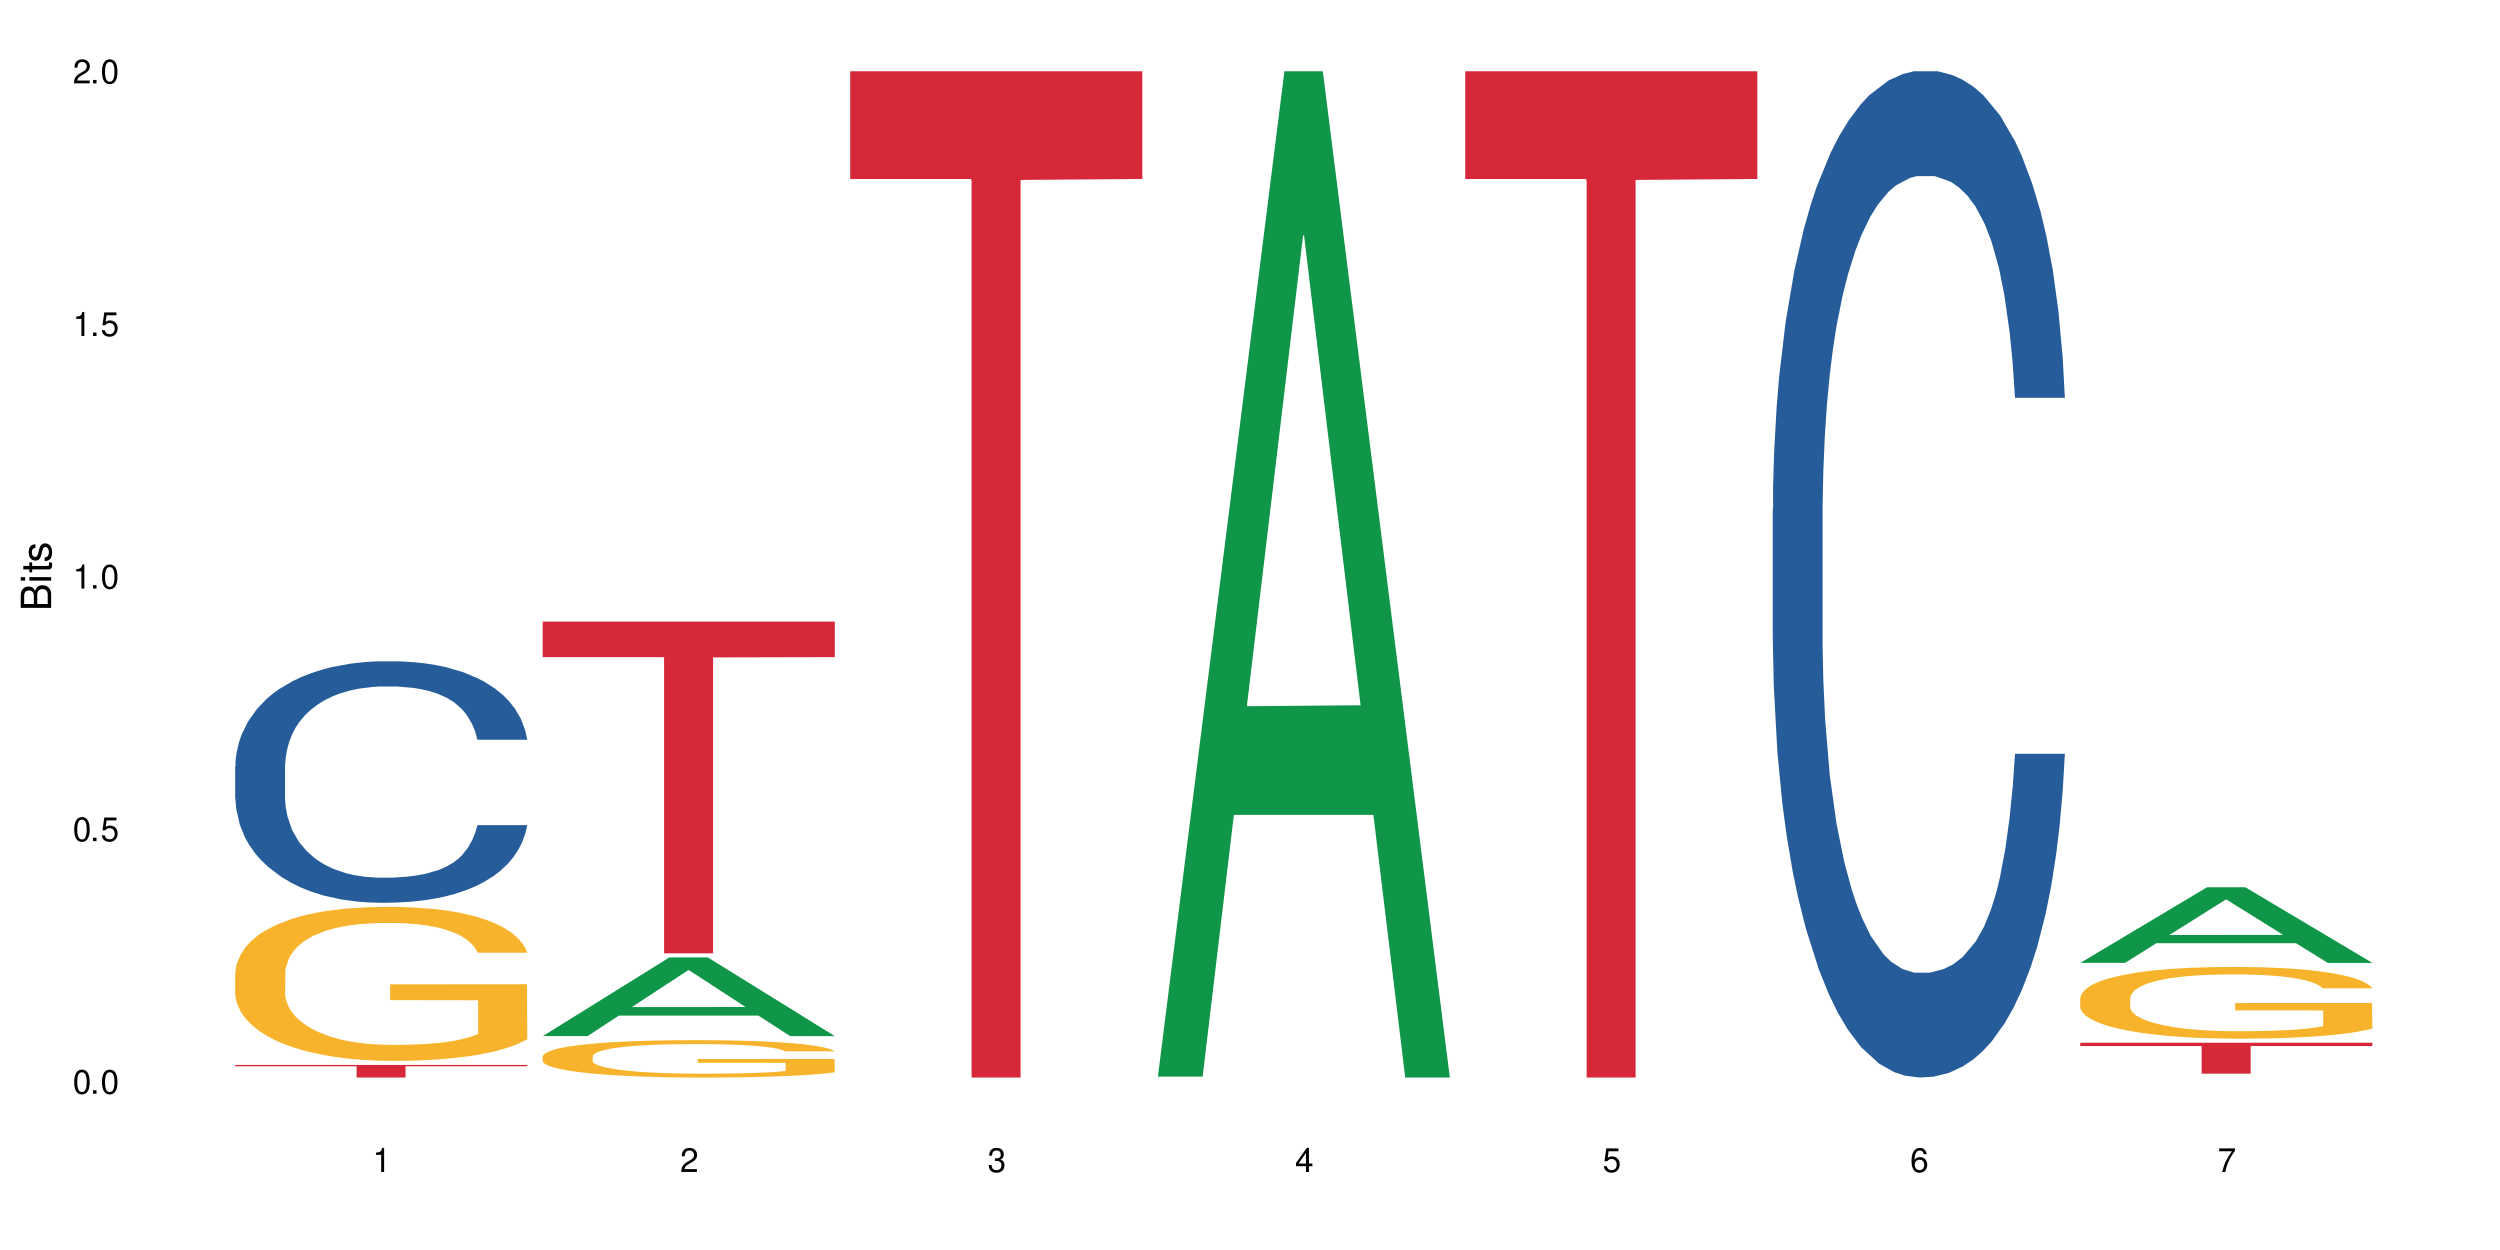 <?xml version="1.0" encoding="UTF-8"?>
<svg xmlns="http://www.w3.org/2000/svg" xmlns:xlink="http://www.w3.org/1999/xlink" width="720" height="360" viewBox="0 0 720 360">
<defs>
<g>
<g id="glyph-0-0">
</g>
<g id="glyph-0-1">
<path d="M 2.641 -6.938 C 2 -6.938 1.422 -6.656 1.078 -6.172 C 0.641 -5.562 0.406 -4.641 0.406 -3.359 C 0.406 -1.016 1.188 0.219 2.641 0.219 C 4.078 0.219 4.859 -1.016 4.859 -3.297 C 4.859 -4.641 4.656 -5.547 4.203 -6.172 C 3.844 -6.656 3.281 -6.938 2.641 -6.938 Z M 2.641 -6.188 C 3.547 -6.188 4 -5.25 4 -3.375 C 4 -1.406 3.562 -0.484 2.625 -0.484 C 1.734 -0.484 1.281 -1.438 1.281 -3.344 C 1.281 -5.25 1.734 -6.188 2.641 -6.188 Z M 2.641 -6.188 "/>
</g>
<g id="glyph-0-2">
<path d="M 1.828 -1 L 0.828 -1 L 0.828 0 L 1.828 0 Z M 1.828 -1 "/>
</g>
<g id="glyph-0-3">
<path d="M 4.562 -6.797 L 1.062 -6.797 L 0.547 -3.094 L 1.328 -3.094 C 1.719 -3.562 2.047 -3.734 2.578 -3.734 C 3.484 -3.734 4.062 -3.109 4.062 -2.094 C 4.062 -1.125 3.484 -0.531 2.578 -0.531 C 1.828 -0.531 1.375 -0.906 1.188 -1.672 L 0.328 -1.672 C 0.453 -1.109 0.547 -0.844 0.75 -0.594 C 1.125 -0.078 1.828 0.219 2.594 0.219 C 3.969 0.219 4.922 -0.781 4.922 -2.219 C 4.922 -3.562 4.031 -4.484 2.719 -4.484 C 2.25 -4.484 1.859 -4.359 1.469 -4.062 L 1.734 -5.969 L 4.562 -5.969 Z M 4.562 -6.797 "/>
</g>
<g id="glyph-0-4">
<path d="M 2.484 -4.938 L 2.484 0 L 3.328 0 L 3.328 -6.938 L 2.766 -6.938 C 2.469 -5.875 2.281 -5.734 0.984 -5.562 L 0.984 -4.938 Z M 2.484 -4.938 "/>
</g>
<g id="glyph-0-5">
<path d="M 4.859 -0.828 L 1.281 -0.828 C 1.359 -1.406 1.672 -1.781 2.5 -2.281 L 3.469 -2.828 C 4.406 -3.344 4.906 -4.062 4.906 -4.906 C 4.906 -5.484 4.672 -6.031 4.266 -6.406 C 3.859 -6.766 3.375 -6.938 2.719 -6.938 C 1.859 -6.938 1.219 -6.625 0.844 -6.031 C 0.609 -5.672 0.5 -5.234 0.484 -4.531 L 1.328 -4.531 C 1.359 -5.016 1.406 -5.281 1.531 -5.516 C 1.75 -5.938 2.188 -6.203 2.703 -6.203 C 3.469 -6.203 4.031 -5.641 4.031 -4.891 C 4.031 -4.344 3.719 -3.859 3.125 -3.516 L 2.234 -3 C 0.812 -2.172 0.406 -1.531 0.328 -0.016 L 4.859 -0.016 Z M 4.859 -0.828 "/>
</g>
<g id="glyph-0-6">
<path d="M 2.125 -3.188 L 2.578 -3.188 C 3.5 -3.188 3.984 -2.766 3.984 -1.922 C 3.984 -1.062 3.469 -0.531 2.594 -0.531 C 1.656 -0.531 1.203 -1 1.156 -2.016 L 0.312 -2.016 C 0.344 -1.453 0.438 -1.094 0.609 -0.781 C 0.953 -0.109 1.625 0.219 2.547 0.219 C 3.953 0.219 4.859 -0.625 4.859 -1.938 C 4.859 -2.828 4.516 -3.297 3.703 -3.594 C 4.344 -3.844 4.656 -4.328 4.656 -5.031 C 4.656 -6.219 3.875 -6.938 2.578 -6.938 C 1.203 -6.938 0.484 -6.172 0.453 -4.703 L 1.297 -4.703 C 1.312 -5.125 1.344 -5.359 1.453 -5.578 C 1.641 -5.969 2.062 -6.203 2.594 -6.203 C 3.344 -6.203 3.797 -5.75 3.797 -5 C 3.797 -4.516 3.609 -4.219 3.25 -4.047 C 3.016 -3.953 2.703 -3.922 2.125 -3.906 Z M 2.125 -3.188 "/>
</g>
<g id="glyph-0-7">
<path d="M 3.141 -1.672 L 3.141 0 L 3.984 0 L 3.984 -1.672 L 4.984 -1.672 L 4.984 -2.438 L 3.984 -2.438 L 3.984 -6.938 L 3.359 -6.938 L 0.266 -2.578 L 0.266 -1.672 Z M 3.141 -2.438 L 1 -2.438 L 3.141 -5.5 Z M 3.141 -2.438 "/>
</g>
<g id="glyph-0-8">
<path d="M 4.781 -5.125 C 4.609 -6.266 3.891 -6.938 2.844 -6.938 C 2.094 -6.938 1.422 -6.578 1.031 -5.953 C 0.594 -5.266 0.406 -4.422 0.406 -3.172 C 0.406 -2 0.578 -1.25 0.984 -0.641 C 1.359 -0.078 1.953 0.219 2.703 0.219 C 3.984 0.219 4.922 -0.75 4.922 -2.094 C 4.922 -3.375 4.062 -4.281 2.844 -4.281 C 2.172 -4.281 1.641 -4.031 1.281 -3.516 C 1.281 -5.234 1.828 -6.188 2.797 -6.188 C 3.391 -6.188 3.797 -5.797 3.938 -5.125 Z M 2.734 -3.531 C 3.547 -3.531 4.062 -2.953 4.062 -2.031 C 4.062 -1.156 3.484 -0.531 2.703 -0.531 C 1.922 -0.531 1.328 -1.188 1.328 -2.078 C 1.328 -2.938 1.906 -3.531 2.734 -3.531 Z M 2.734 -3.531 "/>
</g>
<g id="glyph-0-9">
<path d="M 4.984 -6.797 L 0.438 -6.797 L 0.438 -5.969 L 4.109 -5.969 C 2.5 -3.656 1.828 -2.234 1.328 0 L 2.219 0 C 2.594 -2.172 3.453 -4.047 4.984 -6.094 Z M 4.984 -6.797 "/>
</g>
<g id="glyph-1-0">
</g>
<g id="glyph-1-1">
<path d="M 0 -0.953 L 0 -4.891 C 0 -5.719 -0.234 -6.344 -0.734 -6.797 C -1.188 -7.234 -1.812 -7.469 -2.5 -7.469 C -3.547 -7.469 -4.188 -7 -4.625 -5.875 C -4.984 -6.688 -5.625 -7.094 -6.531 -7.094 C -7.172 -7.094 -7.734 -6.859 -8.141 -6.391 C -8.562 -5.922 -8.75 -5.344 -8.75 -4.5 L -8.75 -0.953 Z M -4.984 -2.062 L -7.766 -2.062 L -7.766 -4.219 C -7.766 -4.844 -7.688 -5.203 -7.453 -5.5 C -7.219 -5.812 -6.859 -5.969 -6.375 -5.969 C -5.891 -5.969 -5.531 -5.812 -5.297 -5.5 C -5.062 -5.203 -4.984 -4.844 -4.984 -4.219 Z M -0.984 -2.062 L -4 -2.062 L -4 -4.781 C -4 -5.766 -3.438 -6.359 -2.484 -6.359 C -1.547 -6.359 -0.984 -5.766 -0.984 -4.781 Z M -0.984 -2.062 "/>
</g>
<g id="glyph-1-2">
<path d="M -6.281 -1.797 L -6.281 -0.797 L 0 -0.797 L 0 -1.797 Z M -8.75 -1.797 L -8.75 -0.797 L -7.484 -0.797 L -7.484 -1.797 Z M -8.75 -1.797 "/>
</g>
<g id="glyph-1-3">
<path d="M -6.281 -3.047 L -6.281 -2.016 L -8.016 -2.016 L -8.016 -1.016 L -6.281 -1.016 L -6.281 -0.172 L -5.469 -0.172 L -5.469 -1.016 L -0.719 -1.016 C -0.078 -1.016 0.281 -1.453 0.281 -2.234 C 0.281 -2.5 0.25 -2.719 0.188 -3.047 L -0.641 -3.047 C -0.609 -2.906 -0.594 -2.766 -0.594 -2.562 C -0.594 -2.141 -0.719 -2.016 -1.156 -2.016 L -5.469 -2.016 L -5.469 -3.047 Z M -6.281 -3.047 "/>
</g>
<g id="glyph-1-4">
<path d="M -4.531 -5.25 C -5.766 -5.25 -6.469 -4.422 -6.469 -2.969 C -6.469 -1.516 -5.719 -0.562 -4.547 -0.562 C -3.562 -0.562 -3.094 -1.062 -2.734 -2.562 L -2.516 -3.484 C -2.344 -4.188 -2.094 -4.469 -1.641 -4.469 C -1.047 -4.469 -0.641 -3.875 -0.641 -3 C -0.641 -2.453 -0.797 -2 -1.062 -1.75 C -1.25 -1.594 -1.422 -1.531 -1.875 -1.469 L -1.875 -0.406 C -0.422 -0.453 0.281 -1.266 0.281 -2.922 C 0.281 -4.5 -0.5 -5.516 -1.719 -5.516 C -2.656 -5.516 -3.172 -4.984 -3.469 -3.734 L -3.703 -2.766 C -3.891 -1.953 -4.156 -1.609 -4.594 -1.609 C -5.188 -1.609 -5.547 -2.125 -5.547 -2.938 C -5.547 -3.75 -5.203 -4.172 -4.531 -4.203 Z M -4.531 -5.25 "/>
</g>
</g>
</defs>
<rect x="-72" y="-36" width="864" height="432" fill="rgb(100%, 100%, 100%)" fill-opacity="1"/>
<path fill-rule="nonzero" fill="rgb(14.51%, 36.078%, 60%)" fill-opacity="1" d="M 67.73 220.727 L 67.832 220.664 L 67.832 219.137 L 68.141 216.723 L 68.859 213.672 L 69.578 211.574 L 71.426 207.824 L 73.988 204.203 L 76.656 201.406 L 78.605 199.754 L 80.352 198.48 L 84.352 196.129 L 86.918 194.922 L 89.688 193.84 L 93.074 192.762 L 95.535 192.125 L 101.078 191.109 L 105.18 190.664 L 108.363 190.473 L 115.238 190.473 L 119.34 190.727 L 122.316 191.047 L 125.598 191.555 L 128.371 192.125 L 133.191 193.523 L 137.5 195.305 L 139.449 196.32 L 142.527 198.289 L 144.891 200.199 L 146.531 201.852 L 148.379 204.203 L 150.02 207.062 L 151.25 210.305 L 151.867 213.035 L 137.5 213.035 L 136.785 210.492 L 135.961 208.523 L 134.422 205.918 L 132.883 204.074 L 130.73 202.23 L 128.781 201.023 L 126.113 199.816 L 123.754 199.055 L 121.289 198.48 L 118.93 198.102 L 114.414 197.719 L 109.184 197.719 L 107.234 197.848 L 103.23 198.355 L 101.078 198.801 L 98 199.688 L 95.844 200.516 L 93.281 201.785 L 91.535 202.867 L 89.379 204.52 L 87.84 205.98 L 86.098 208.078 L 85.07 209.668 L 84.148 211.449 L 83.328 213.543 L 82.711 215.77 L 82.301 218.121 L 82.094 220.41 L 82.094 230.262 L 82.301 232.547 L 82.812 235.219 L 84.148 239.094 L 86.098 242.465 L 88.355 245.133 L 90.508 247.039 L 91.742 247.93 L 93.383 248.945 L 95.945 250.219 L 99.641 251.488 L 101.797 251.996 L 105.078 252.508 L 108.465 252.762 L 112.98 252.762 L 116.98 252.508 L 119.648 252.188 L 122.418 251.68 L 126.215 250.598 L 128.574 249.582 L 130.629 248.375 L 132.168 247.168 L 133.191 246.148 L 134.73 244.18 L 135.961 242.02 L 136.887 239.793 L 137.5 237.633 L 151.867 237.633 L 151.25 240.176 L 150.328 242.656 L 149.402 244.496 L 147.969 246.723 L 146.324 248.691 L 143.965 250.918 L 142.016 252.379 L 139.449 253.969 L 137.09 255.176 L 134.527 256.258 L 130.73 257.527 L 128.266 258.164 L 125.598 258.734 L 122.418 259.242 L 118.418 259.688 L 114.109 259.941 L 110.105 260.008 L 105.797 259.879 L 102.617 259.625 L 98.41 259.051 L 93.176 257.91 L 89.379 256.699 L 86.406 255.492 L 83.84 254.223 L 80.969 252.508 L 77.273 249.711 L 75.016 247.547 L 73.477 245.77 L 71.734 243.289 L 70.5 241.066 L 69.066 237.508 L 68.039 232.992 L 67.73 229.496 Z M 67.73 220.727 "/>
<path fill-rule="nonzero" fill="rgb(96.863%, 70.196%, 16.863%)" fill-opacity="1" d="M 67.73 280.172 L 67.832 280.133 L 67.832 279.324 L 68.242 277.5 L 69.27 274.988 L 70.605 272.922 L 72.039 271.301 L 72.965 270.449 L 74.504 269.234 L 75.836 268.344 L 79.223 266.52 L 83.531 264.816 L 85.891 264.086 L 88.559 263.398 L 92.355 262.629 L 94.102 262.344 L 99.438 261.695 L 105.488 261.293 L 112.16 261.168 L 115.238 261.211 L 119.441 261.371 L 125.188 261.816 L 128.473 262.223 L 131.039 262.629 L 133.707 263.156 L 136.988 263.965 L 140.066 264.938 L 142.527 265.91 L 144.992 267.125 L 147.043 268.422 L 148.789 269.84 L 150.328 271.543 L 151.25 272.961 L 151.867 274.379 L 137.605 274.379 L 136.785 272.961 L 135.859 271.867 L 134.32 270.531 L 132.781 269.559 L 131.242 268.789 L 128.371 267.734 L 125.906 267.086 L 122.828 266.52 L 119.855 266.152 L 116.469 265.91 L 114.414 265.828 L 108.977 265.828 L 104.055 266.113 L 101.18 266.438 L 99.129 266.762 L 96.254 267.371 L 94.512 267.855 L 93.484 268.18 L 90.406 269.438 L 88.355 270.57 L 87.227 271.34 L 85.789 272.555 L 84.762 273.648 L 83.633 275.27 L 83.02 276.488 L 82.199 279.242 L 82.094 286.535 L 82.402 288.074 L 83.02 289.738 L 83.84 291.195 L 85.07 292.734 L 86.301 293.91 L 88.457 295.492 L 90.305 296.543 L 91.742 297.234 L 94.512 298.328 L 95.641 298.691 L 98.309 299.422 L 101.078 299.988 L 104.465 300.473 L 107.027 300.719 L 111.133 300.922 L 116.363 300.922 L 122.52 300.676 L 126.422 300.352 L 129.09 300.027 L 130.832 299.746 L 132.988 299.301 L 134.527 298.895 L 135.961 298.449 L 137.707 297.758 L 137.707 288.074 L 112.363 288.035 L 112.363 283.496 L 151.762 283.457 L 151.867 299.301 L 149.711 300.395 L 147.043 301.445 L 144.48 302.258 L 141.812 302.945 L 138.016 303.715 L 134.938 304.203 L 130.215 304.77 L 125.906 305.133 L 121.395 305.379 L 117.391 305.5 L 112.672 305.539 L 108.465 305.457 L 103.949 305.215 L 100.359 304.891 L 97.074 304.484 L 93.793 303.961 L 89.688 303.109 L 87.02 302.418 L 84.25 301.57 L 81.48 300.555 L 79.016 299.461 L 77.375 298.609 L 75.734 297.637 L 73.988 296.422 L 72.348 295.043 L 71.117 293.789 L 69.988 292.371 L 69.168 291.035 L 68.348 289.211 L 67.938 287.75 L 67.73 286.496 Z M 67.73 280.172 "/>
<path fill-rule="nonzero" fill="rgb(83.922%, 15.686%, 22.353%)" fill-opacity="1" d="M 67.73 306.703 L 151.867 306.703 L 151.867 307.09 L 116.801 307.094 L 116.801 310.332 L 102.695 310.332 L 102.695 307.098 L 102.488 307.09 L 67.73 307.09 Z M 67.73 306.703 "/>
<path fill-rule="nonzero" fill="rgb(6.275%, 58.824%, 28.235%)" fill-opacity="1" d="M 156.293 298.387 L 156.383 298.367 L 192.789 275.727 L 203.844 275.727 L 240.43 298.41 L 227.574 298.41 L 218.406 292.488 L 178.227 292.488 L 169.238 298.387 L 156.293 298.387 L 182.094 290.039 L 214.723 290.02 L 198.453 279.434 L 198.273 279.41 L 198.094 279.477 L 182.004 290.02 L 182.094 290.039 Z M 156.293 298.387 "/>
<path fill-rule="nonzero" fill="rgb(96.863%, 70.196%, 16.863%)" fill-opacity="1" d="M 156.293 304.18 L 156.398 304.172 L 156.398 303.977 L 156.809 303.531 L 157.832 302.926 L 159.168 302.422 L 160.605 302.031 L 161.527 301.824 L 163.066 301.527 L 164.398 301.312 L 167.785 300.871 L 172.094 300.457 L 174.457 300.281 L 177.121 300.113 L 180.918 299.926 L 182.664 299.859 L 188 299.699 L 194.051 299.602 L 200.723 299.574 L 203.801 299.582 L 208.008 299.621 L 213.754 299.73 L 217.035 299.828 L 219.602 299.926 L 222.27 300.055 L 225.551 300.25 L 228.629 300.488 L 231.094 300.723 L 233.555 301.02 L 235.605 301.332 L 237.352 301.676 L 238.891 302.09 L 239.812 302.434 L 240.43 302.777 L 226.168 302.777 L 225.348 302.434 L 224.422 302.168 L 222.883 301.844 L 221.344 301.605 L 219.805 301.422 L 216.934 301.164 L 214.473 301.008 L 211.395 300.871 L 208.418 300.781 L 205.031 300.723 L 202.98 300.703 L 197.543 300.703 L 192.617 300.773 L 189.742 300.852 L 187.691 300.93 L 184.816 301.078 L 183.074 301.195 L 182.047 301.273 L 178.969 301.578 L 176.918 301.852 L 175.789 302.039 L 174.352 302.336 L 173.328 302.602 L 172.199 302.992 L 171.582 303.289 L 170.762 303.957 L 170.66 305.723 L 170.965 306.098 L 171.582 306.5 L 172.402 306.855 L 173.633 307.227 L 174.867 307.512 L 177.02 307.895 L 178.867 308.152 L 180.305 308.316 L 183.074 308.582 L 184.203 308.672 L 186.871 308.848 L 189.641 308.984 L 193.027 309.105 L 195.59 309.164 L 199.695 309.211 L 204.93 309.211 L 211.086 309.152 L 214.984 309.074 L 217.652 308.996 L 219.395 308.926 L 221.551 308.82 L 223.09 308.723 L 224.527 308.613 L 226.27 308.445 L 226.27 306.098 L 200.926 306.086 L 200.926 304.988 L 240.328 304.977 L 240.43 308.82 L 238.273 309.086 L 235.605 309.34 L 233.043 309.535 L 230.375 309.703 L 226.578 309.891 L 223.5 310.008 L 218.781 310.145 L 214.473 310.234 L 209.957 310.293 L 205.953 310.324 L 201.234 310.332 L 197.027 310.312 L 192.512 310.254 L 188.922 310.176 L 185.641 310.078 L 182.355 309.949 L 178.25 309.742 L 175.582 309.574 L 172.812 309.371 L 170.043 309.125 L 167.582 308.859 L 165.938 308.652 L 164.297 308.418 L 162.555 308.121 L 160.91 307.789 L 159.68 307.484 L 158.551 307.141 L 157.73 306.816 L 156.91 306.371 L 156.5 306.02 L 156.293 305.715 Z M 156.293 304.18 "/>
<path fill-rule="nonzero" fill="rgb(83.922%, 15.686%, 22.353%)" fill-opacity="1" d="M 156.293 179.02 L 240.43 179.02 L 240.43 189.246 L 205.363 189.336 L 205.363 274.562 L 191.258 274.562 L 191.258 189.426 L 191.051 189.246 L 156.293 189.246 Z M 156.293 179.02 "/>
<path fill-rule="nonzero" fill="rgb(83.922%, 15.686%, 22.353%)" fill-opacity="1" d="M 244.859 20.527 L 328.992 20.527 L 328.992 51.547 L 293.93 51.82 L 293.93 310.332 L 279.82 310.332 L 279.82 52.094 L 279.617 51.547 L 244.859 51.547 Z M 244.859 20.527 "/>
<path fill-rule="nonzero" fill="rgb(6.275%, 58.824%, 28.235%)" fill-opacity="1" d="M 333.422 310.059 L 333.512 309.789 L 369.914 20.527 L 380.973 20.527 L 417.555 310.332 L 404.703 310.332 L 395.535 234.684 L 355.355 234.684 L 346.363 310.059 L 333.422 310.059 L 359.219 203.391 L 391.848 203.117 L 375.578 67.875 L 375.398 67.602 L 375.219 68.418 L 359.129 203.117 L 359.219 203.391 Z M 333.422 310.059 "/>
<path fill-rule="nonzero" fill="rgb(83.922%, 15.686%, 22.353%)" fill-opacity="1" d="M 421.984 20.527 L 506.121 20.527 L 506.121 51.547 L 471.055 51.82 L 471.055 310.332 L 456.945 310.332 L 456.945 52.094 L 456.742 51.547 L 421.984 51.547 Z M 421.984 20.527 "/>
<path fill-rule="nonzero" fill="rgb(14.51%, 36.078%, 60%)" fill-opacity="1" d="M 510.547 146.621 L 510.652 146.355 L 510.652 140 L 510.957 129.934 L 511.676 117.215 L 512.395 108.477 L 514.242 92.844 L 516.809 77.746 L 519.473 66.09 L 521.426 59.203 L 523.168 53.902 L 527.168 44.102 L 529.734 39.07 L 532.504 34.566 L 535.891 30.062 L 538.355 27.414 L 543.895 23.176 L 548 21.32 L 551.18 20.527 L 558.055 20.527 L 562.156 21.586 L 565.133 22.91 L 568.418 25.031 L 571.188 27.414 L 576.008 33.242 L 580.32 40.66 L 582.27 44.898 L 585.348 53.109 L 587.707 61.055 L 589.348 67.945 L 591.195 77.746 L 592.836 89.668 L 594.066 103.176 L 594.684 114.566 L 580.32 114.566 L 579.602 103.973 L 578.781 95.758 L 577.242 84.898 L 575.703 77.215 L 573.547 69.535 L 571.598 64.5 L 568.93 59.469 L 566.57 56.289 L 564.105 53.902 L 561.746 52.316 L 557.234 50.727 L 552 50.727 L 550.051 51.254 L 546.051 53.375 L 543.895 55.23 L 540.816 58.938 L 538.66 62.383 L 536.098 67.68 L 534.352 72.184 L 532.199 79.07 L 530.66 85.164 L 528.914 93.906 L 527.887 100.527 L 526.965 107.945 L 526.145 116.688 L 525.527 125.957 L 525.117 135.762 L 524.914 145.297 L 524.914 186.355 L 525.117 195.895 L 525.629 207.02 L 526.965 223.18 L 528.914 237.219 L 531.172 248.344 L 533.324 256.293 L 534.559 260 L 536.199 264.238 L 538.766 269.535 L 542.457 274.836 L 544.613 276.953 L 547.895 279.074 L 551.281 280.133 L 555.797 280.133 L 559.797 279.074 L 562.465 277.75 L 565.234 275.629 L 569.031 271.125 L 571.391 266.887 L 573.445 261.855 L 574.984 256.82 L 576.008 252.582 L 577.547 244.371 L 578.781 235.363 L 579.703 226.094 L 580.32 217.086 L 594.684 217.086 L 594.066 227.684 L 593.145 238.012 L 592.223 245.695 L 590.785 254.969 L 589.145 263.18 L 586.781 272.449 L 584.832 278.543 L 582.27 285.168 L 579.91 290.199 L 577.344 294.703 L 573.547 300 L 571.086 302.648 L 568.418 305.035 L 565.234 307.152 L 561.234 309.008 L 556.926 310.066 L 552.922 310.332 L 548.613 309.801 L 545.434 308.742 L 541.227 306.359 L 535.992 301.59 L 532.199 296.559 L 529.223 291.523 L 526.656 286.227 L 523.785 279.074 L 520.09 267.418 L 517.832 258.41 L 516.293 250.992 L 514.551 240.664 L 513.316 231.391 L 511.883 216.555 L 510.855 197.746 L 510.547 183.18 Z M 510.547 146.621 "/>
<path fill-rule="nonzero" fill="rgb(6.275%, 58.824%, 28.235%)" fill-opacity="1" d="M 599.113 277.297 L 599.203 277.277 L 635.605 255.539 L 646.664 255.539 L 683.246 277.316 L 670.395 277.316 L 661.223 271.633 L 621.043 271.633 L 612.055 277.297 L 599.113 277.297 L 624.91 269.281 L 657.539 269.258 L 641.27 259.098 L 641.09 259.074 L 640.91 259.137 L 624.82 269.258 L 624.91 269.281 Z M 599.113 277.297 "/>
<path fill-rule="nonzero" fill="rgb(96.863%, 70.196%, 16.863%)" fill-opacity="1" d="M 599.113 287.328 L 599.215 287.312 L 599.215 286.934 L 599.625 286.086 L 600.652 284.914 L 601.984 283.953 L 603.422 283.199 L 604.344 282.801 L 605.883 282.234 L 607.219 281.82 L 610.602 280.973 L 614.914 280.18 L 617.273 279.84 L 619.941 279.52 L 623.738 279.16 L 625.48 279.027 L 630.816 278.727 L 636.871 278.539 L 643.539 278.48 L 646.617 278.5 L 650.824 278.574 L 656.57 278.781 L 659.852 278.973 L 662.418 279.16 L 665.086 279.406 L 668.367 279.781 L 671.445 280.234 L 673.91 280.688 L 676.371 281.254 L 678.426 281.859 L 680.168 282.52 L 681.707 283.312 L 682.633 283.973 L 683.246 284.633 L 668.984 284.633 L 668.164 283.973 L 667.242 283.461 L 665.703 282.84 L 664.164 282.387 L 662.625 282.027 L 659.75 281.539 L 657.289 281.234 L 654.211 280.973 L 651.234 280.801 L 647.848 280.688 L 645.797 280.652 L 640.359 280.652 L 635.434 280.781 L 632.559 280.934 L 630.508 281.086 L 627.637 281.367 L 625.891 281.594 L 624.863 281.746 L 621.785 282.328 L 619.734 282.859 L 618.605 283.215 L 617.168 283.781 L 616.145 284.293 L 615.016 285.047 L 614.398 285.613 L 613.578 286.895 L 613.477 290.293 L 613.785 291.008 L 614.398 291.781 L 615.219 292.461 L 616.453 293.18 L 617.684 293.727 L 619.836 294.461 L 621.684 294.953 L 623.121 295.273 L 625.891 295.781 L 627.02 295.953 L 629.688 296.293 L 632.457 296.555 L 635.844 296.781 L 638.41 296.895 L 642.512 296.988 L 647.746 296.988 L 653.902 296.875 L 657.801 296.727 L 660.469 296.574 L 662.211 296.441 L 664.367 296.234 L 665.906 296.047 L 667.344 295.84 L 669.086 295.52 L 669.086 291.008 L 643.742 290.988 L 643.742 288.875 L 683.145 288.859 L 683.246 296.234 L 681.094 296.746 L 678.426 297.234 L 675.859 297.613 L 673.191 297.934 L 669.395 298.293 L 666.316 298.52 L 661.598 298.781 L 657.289 298.953 L 652.773 299.066 L 648.773 299.121 L 644.051 299.141 L 639.844 299.102 L 635.332 298.988 L 631.738 298.84 L 628.457 298.648 L 625.172 298.406 L 621.07 298.008 L 618.402 297.688 L 615.629 297.293 L 612.859 296.82 L 610.398 296.312 L 608.758 295.914 L 607.113 295.461 L 605.371 294.895 L 603.73 294.254 L 602.496 293.668 L 601.367 293.008 L 600.547 292.387 L 599.727 291.539 L 599.316 290.859 L 599.113 290.273 Z M 599.113 287.328 "/>
<path fill-rule="nonzero" fill="rgb(83.922%, 15.686%, 22.353%)" fill-opacity="1" d="M 599.113 300.305 L 683.246 300.305 L 683.246 301.258 L 648.184 301.266 L 648.184 309.215 L 634.074 309.215 L 634.074 301.273 L 633.871 301.258 L 599.113 301.258 Z M 599.113 300.305 "/>
<g fill="rgb(0%, 0%, 0%)" fill-opacity="1">
<use xlink:href="#glyph-0-1" x="20.965" y="314.993"/>
<use xlink:href="#glyph-0-2" x="25.965" y="314.993"/>
<use xlink:href="#glyph-0-1" x="28.965" y="314.993"/>
</g>
<g fill="rgb(0%, 0%, 0%)" fill-opacity="1">
<use xlink:href="#glyph-0-1" x="20.965" y="242.251"/>
<use xlink:href="#glyph-0-2" x="25.965" y="242.251"/>
<use xlink:href="#glyph-0-3" x="28.965" y="242.251"/>
</g>
<g fill="rgb(0%, 0%, 0%)" fill-opacity="1">
<use xlink:href="#glyph-0-4" x="20.965" y="169.509"/>
<use xlink:href="#glyph-0-2" x="25.965" y="169.509"/>
<use xlink:href="#glyph-0-1" x="28.965" y="169.509"/>
</g>
<g fill="rgb(0%, 0%, 0%)" fill-opacity="1">
<use xlink:href="#glyph-0-4" x="20.965" y="96.767"/>
<use xlink:href="#glyph-0-2" x="25.965" y="96.767"/>
<use xlink:href="#glyph-0-3" x="28.965" y="96.767"/>
</g>
<g fill="rgb(0%, 0%, 0%)" fill-opacity="1">
<use xlink:href="#glyph-0-5" x="20.965" y="24.024"/>
<use xlink:href="#glyph-0-2" x="25.965" y="24.024"/>
<use xlink:href="#glyph-0-1" x="28.965" y="24.024"/>
</g>
<g fill="rgb(0%, 0%, 0%)" fill-opacity="1">
<use xlink:href="#glyph-0-4" x="107.297" y="337.532"/>
</g>
<g fill="rgb(0%, 0%, 0%)" fill-opacity="1">
<use xlink:href="#glyph-0-5" x="195.863" y="337.532"/>
</g>
<g fill="rgb(0%, 0%, 0%)" fill-opacity="1">
<use xlink:href="#glyph-0-6" x="284.426" y="337.532"/>
</g>
<g fill="rgb(0%, 0%, 0%)" fill-opacity="1">
<use xlink:href="#glyph-0-7" x="372.988" y="337.532"/>
</g>
<g fill="rgb(0%, 0%, 0%)" fill-opacity="1">
<use xlink:href="#glyph-0-3" x="461.551" y="337.532"/>
</g>
<g fill="rgb(0%, 0%, 0%)" fill-opacity="1">
<use xlink:href="#glyph-0-8" x="550.117" y="337.532"/>
</g>
<g fill="rgb(0%, 0%, 0%)" fill-opacity="1">
<use xlink:href="#glyph-0-9" x="638.68" y="337.532"/>
</g>
<g fill="rgb(0%, 0%, 0%)" fill-opacity="1">
<use xlink:href="#glyph-1-1" x="14.725" y="176.012"/>
<use xlink:href="#glyph-1-2" x="14.725" y="168.012"/>
<use xlink:href="#glyph-1-3" x="14.725" y="165.012"/>
<use xlink:href="#glyph-1-4" x="14.725" y="162.012"/>
</g>
</svg>

